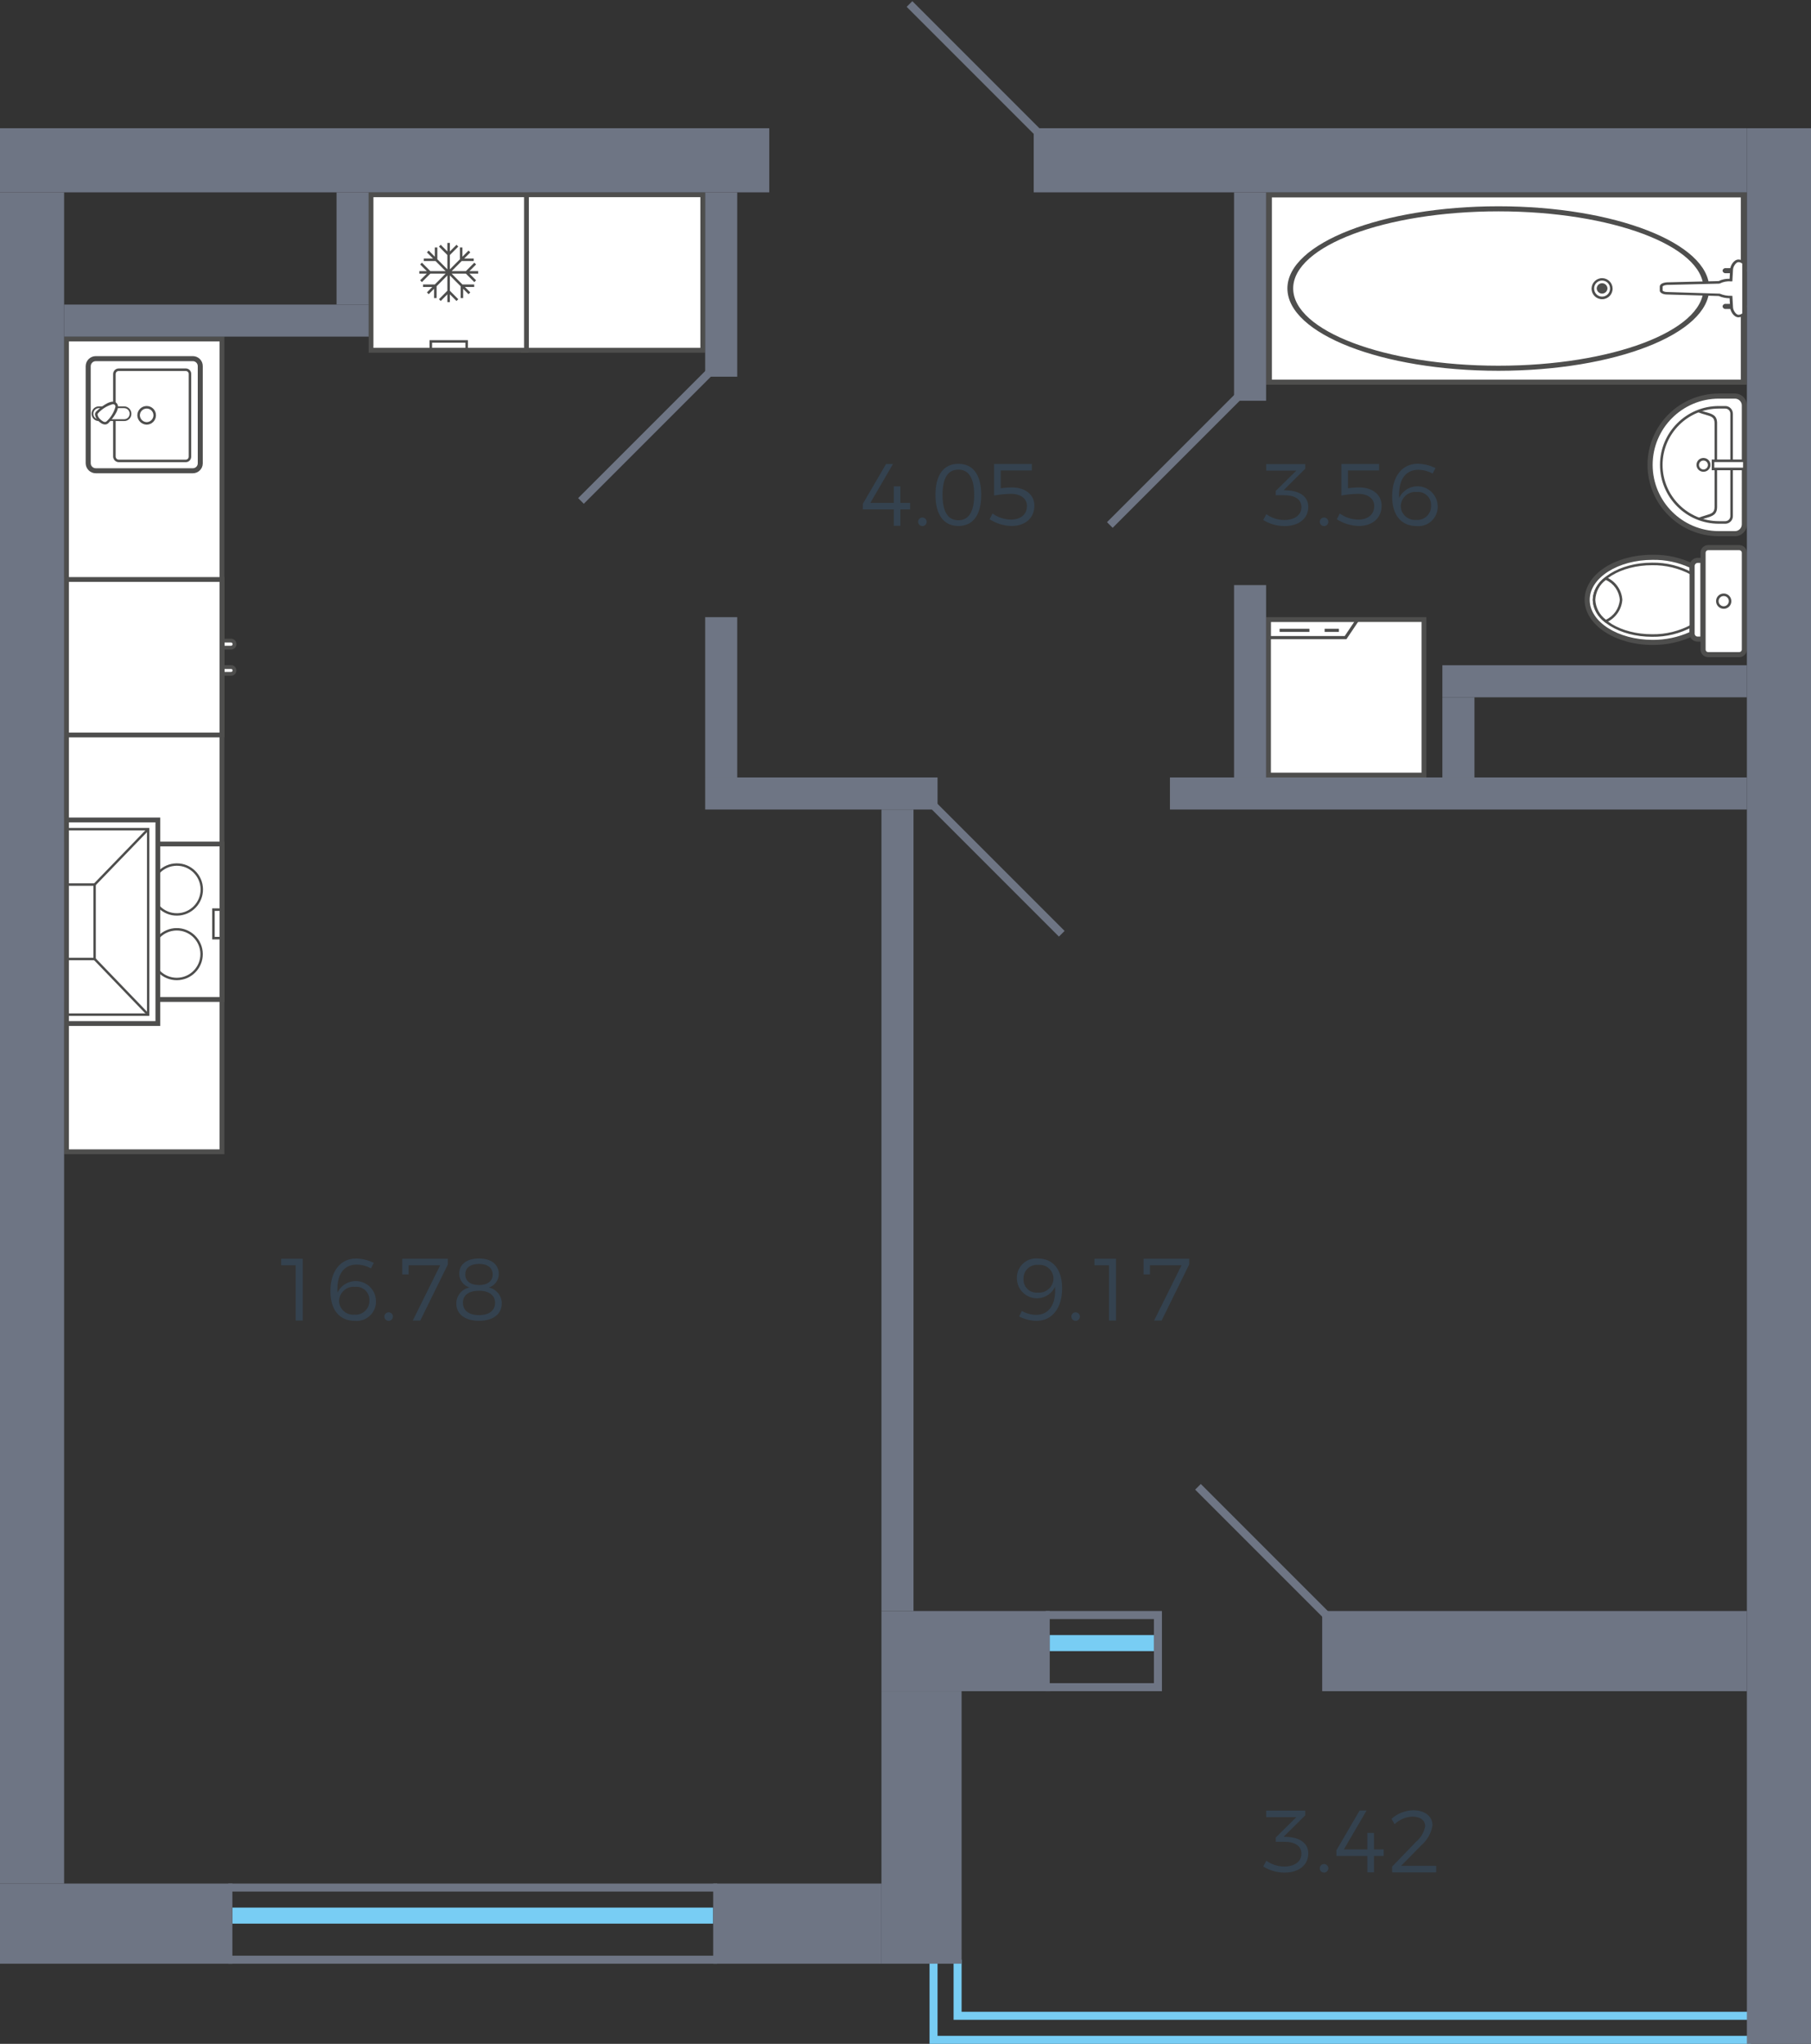 <?xml version="1.0" encoding="utf-8"?>
<!-- Generator: Adobe Illustrator 23.1.0, SVG Export Plug-In . SVG Version: 6.00 Build 0)  -->
<svg version="1.1" id="_1-1-1-3_1s_1fl_3_1_" xmlns="http://www.w3.org/2000/svg" xmlns:xlink="http://www.w3.org/1999/xlink"
	 x="0px" y="0px" width="226px" height="255px" viewBox="0 0 226 255" enable-background="new 0 0 226 255" xml:space="preserve">
<rect x="0" y="0" width="226" height="255" fill="#333333" stroke="none"/>
<g id="m">
	<g>
		<rect x="65.3" y="24.3" fill="#FFFFFF" width="22.4" height="19.4"/>
		<path fill="#4E4E4D" d="M87.4,24.6v18.8H65.6V24.6H87.4 M88,24H65v20h23V24z"/>
	</g>
	<g>
		<path fill-rule="evenodd" clip-rule="evenodd" fill="#FFFFFF" d="M214.5,66.583h2c0.639,0.005,1.163-0.505,1.176-1.144V50.561
			c-0.013-0.639-0.537-1.149-1.176-1.144h-2c-4.741,0.051-8.542,3.936-8.491,8.676C206.06,62.761,209.832,66.534,214.5,66.583
			L214.5,66.583z"/>
		<path fill-rule="evenodd" clip-rule="evenodd" fill="#4E4E4D" d="M218,50.561v14.878c-0.01,0.818-0.682,1.472-1.5,1.462
			c0,0,0,0,0,0h-2c-4.915,0-8.9-3.985-8.9-8.9s3.985-8.9,8.9-8.9h2c0.818-0.011,1.489,0.644,1.5,1.462c0,0,0,0,0,0 M206.238,58
			c0.006,4.562,3.704,8.259,8.266,8.264h2c0.465,0.008,0.849-0.361,0.859-0.826V50.561c-0.015-0.463-0.396-0.829-0.859-0.826h-2
			C209.941,49.741,206.244,53.437,206.238,58z"/>
		<path fill-rule="evenodd" clip-rule="evenodd" fill="#4E4E4D" d="M216.252,51.609v12.78c0.006,0.521-0.413,0.948-0.934,0.954
			c-0.007,0-0.013,0-0.02,0H214.5c-4.055,0-7.343-3.288-7.343-7.343s3.288-7.343,7.343-7.343h0.794
			c0.521-0.006,0.948,0.413,0.954,0.934c0,0.006,0,0.012,0,0.018 M207.478,58c0.005,3.878,3.148,7.021,7.026,7.025h0.794
			c0.348,0.003,0.633-0.276,0.636-0.624c0-0.004,0-0.009,0-0.013V51.609c0.003-0.347-0.277-0.631-0.624-0.634
			c-0.004,0-0.008,0-0.012,0H214.5C210.623,50.982,207.483,54.123,207.478,58z"/>
		<path fill-rule="evenodd" clip-rule="evenodd" fill="#4E4E4D" d="M214.28,52.819v10.427c0,0.978-0.584,1.149-1.392,1.387
			c-0.258,0.075-0.552,0.162-0.869,0.285l-0.117-0.3c0.331-0.13,0.633-0.218,0.9-0.3c0.8-0.234,1.163-0.341,1.163-1.081V52.819
			c0-0.757-0.356-0.858-1.139-1.081c-0.272-0.078-0.58-0.164-0.921-0.3l0.117-0.295c0.325,0.127,0.625,0.211,0.89,0.287
			c0.8,0.226,1.371,0.39,1.371,1.387"/>
		<path fill-rule="evenodd" clip-rule="evenodd" fill="#4E4E4D" d="M213.455,58c-0.002,0.474-0.385,0.857-0.859,0.858
			c-0.474,0.016-0.872-0.355-0.888-0.829s0.355-0.872,0.829-0.888c0.02-0.001,0.039-0.001,0.059,0
			C213.07,57.142,213.454,57.526,213.455,58 M212.024,58c-0.008,0.308,0.234,0.563,0.542,0.572c0.308,0.008,0.563-0.234,0.572-0.542
			c0.008-0.307-0.234-0.563-0.542-0.572c-0.304-0.012-0.559,0.224-0.572,0.528C212.024,57.99,212.024,57.995,212.024,58z"/>
		<rect x="213.772" y="57.491" fill="#FFFFFF" width="3.911" height="1.017"/>
		<path fill-rule="evenodd" clip-rule="evenodd" fill="#4E4E4D" d="M217.841,57.333v1.335h-4.227v-1.335H217.841z M217.523,58.349
			v-0.7h-3.592v0.7H217.523z"/>
	</g>
	<g>
		<path fill-rule="evenodd" clip-rule="evenodd" fill="#FFFFFF" d="M206.238,69.533c1.704-0.029,3.391,0.341,4.926,1.081v8.455
			c-1.54,0.725-3.224,1.095-4.926,1.081c-4.514,0-8.17-2.384-8.17-5.309C198.068,71.885,201.724,69.533,206.238,69.533z"/>
		<path fill-rule="evenodd" clip-rule="evenodd" fill="#4E4E4D" d="M206.238,80.468c-4.681,0-8.488-2.523-8.488-5.626
			c0-3.155,3.727-5.627,8.488-5.627c1.754-0.031,3.492,0.351,5.071,1.116l0.172,0.087v8.85l-0.176,0.087
			C209.72,80.099,207.989,80.479,206.238,80.468 M206.238,69.85c-4.33,0-7.853,2.239-7.853,4.992s3.523,4.99,7.853,4.99
			c1.587,0.009,3.158-0.319,4.609-0.963v-8.06C209.401,70.152,207.826,69.824,206.238,69.85z"/>
		<path fill-rule="evenodd" clip-rule="evenodd" fill="#FFFFFF" d="M206.174,70.359c1.743-0.029,3.463,0.398,4.99,1.24v6.453
			c-1.526,0.842-3.247,1.27-4.99,1.24c-4.006,0-7.247-2-7.247-4.451C198.927,72.362,202.168,70.359,206.174,70.359z"/>
		<path fill-rule="evenodd" clip-rule="evenodd" fill="#4E4E4D" d="M206.174,79.45c-4.084,0-7.407-2.068-7.407-4.608
			c0-2.56,3.323-4.642,7.407-4.642c1.771-0.028,3.519,0.407,5.07,1.262l0.08,0.046v6.634l-0.08,0.047
			C209.693,79.044,207.945,79.478,206.174,79.45 M206.174,70.517c-3.908,0-7.09,1.94-7.09,4.325c0,2.365,3.182,4.29,7.09,4.29
			c1.685,0.026,3.348-0.378,4.833-1.173v-6.268C209.522,70.895,207.859,70.491,206.174,70.517z"/>
		<path fill-rule="evenodd" clip-rule="evenodd" fill="#FFFFFF" d="M200.388,77.511c-0.865-0.624-1.402-1.605-1.461-2.67
			c0.045-1.069,0.585-2.056,1.461-2.67c1.086,0.462,1.823,1.493,1.908,2.67C202.202,76.015,201.468,77.042,200.388,77.511z"/>
		<path fill-rule="evenodd" clip-rule="evenodd" fill="#4E4E4D" d="M200.369,77.7l-0.082-0.067c-0.904-0.653-1.463-1.68-1.52-2.793
			c0.04-1.12,0.604-2.157,1.522-2.8l0.081-0.066l0.093,0.05c1.142,0.486,1.912,1.574,1.992,2.812
			c-0.09,1.234-0.858,2.316-1.992,2.81L200.369,77.7z M200.406,72.358c-0.796,0.583-1.283,1.496-1.322,2.482
			c0.052,0.981,0.537,1.889,1.324,2.477c0.983-0.451,1.645-1.399,1.729-2.477c-0.076-1.082-0.741-2.035-1.731-2.48V72.358z"/>
		<path fill-rule="evenodd" clip-rule="evenodd" fill="#FFFFFF" d="M211.833,69.914h0.7v9.823h-0.7
			c-0.368-0.002-0.667-0.3-0.669-0.668v-8.455C211.164,70.239,211.459,69.931,211.833,69.914z"/>
		<path fill-rule="evenodd" clip-rule="evenodd" fill="#4E4E4D" d="M212.85,80.055h-1.017c-0.544-0.001-0.985-0.442-0.986-0.986
			v-8.456c-0.001-0.55,0.436-1,0.986-1.016h1.017V80.055z M211.833,70.231c-0.199,0.016-0.353,0.182-0.352,0.382v8.456
			c0.004,0.192,0.16,0.347,0.352,0.351h0.381v-9.189H211.833z"/>
		<path fill="#FFFFFF" d="M213.167,68.324h3.879c0.352,0,0.637,0.285,0.637,0.637V81.04c0,0.351-0.284,0.635-0.635,0.635h-3.88
			c-0.351,0-0.635-0.284-0.635-0.635V68.96C212.533,68.609,212.817,68.325,213.167,68.324L213.167,68.324z"/>
		<path fill-rule="evenodd" clip-rule="evenodd" fill="#4E4E4D" d="M217.045,81.993h-3.876c-0.527,0.001-0.954-0.426-0.955-0.953v0
			V68.96c0.001-0.526,0.428-0.952,0.954-0.953h3.877c0.526,0,0.953,0.427,0.954,0.953v12.08c-0.001,0.527-0.428,0.953-0.955,0.953
			 M213.168,68.641c-0.176,0-0.319,0.143-0.319,0.319l0,0v12.08c-0.001,0.176,0.141,0.318,0.317,0.319c0,0,0.001,0,0.001,0h3.877
			c0.176,0,0.319-0.143,0.32-0.319V68.96c-0.001-0.176-0.144-0.318-0.32-0.319L213.168,68.641z"/>
		<path fill-rule="evenodd" clip-rule="evenodd" fill="#4E4E4D" d="M215.107,75.954c-0.527,0.001-0.954-0.426-0.955-0.953
			s0.426-0.954,0.953-0.955c0.527-0.001,0.954,0.426,0.955,0.953c0,0,0,0.001,0,0.001c0.007,0.52-0.41,0.947-0.93,0.954
			C215.122,75.954,215.115,75.954,215.107,75.954 M215.107,74.364c-0.352-0.001-0.637,0.284-0.638,0.636s0.284,0.637,0.636,0.638
			c0.352,0.001,0.637-0.284,0.638-0.636c0-0.001,0-0.001,0-0.002c0.004-0.347-0.275-0.632-0.622-0.636
			C215.116,74.364,215.112,74.364,215.107,74.364z"/>
	</g>
	<g>
		<g>
			<rect x="158.3" y="77.3" fill="#FFFFFF" width="19.4" height="19.4"/>
			<path fill="#4E4E4D" d="M177.4,77.6v18.8h-18.8V77.6H177.4 M178,77h-20v20h20L178,77L178,77z"/>
		</g>
		<path fill-rule="evenodd" clip-rule="evenodd" fill="#4E4E4D" d="M169.755,77.18H158.18v2.571h9.842L169.755,77.18z
			 M158.575,77.575h10.434l-1.2,1.781h-9.238L158.575,77.575z"/>
		<rect x="159.685" y="78.446" fill="#4E4E4D" width="3.72" height="0.395"/>
		<rect x="165.305" y="78.446" fill="#4E4E4D" width="1.781" height="0.395"/>
	</g>
	<g>
		<g>
			<rect x="8.3" y="42.3" fill="#FFFFFF" width="19.4" height="101.4"/>
			<path fill="#4E4E4D" d="M27.4,42.6v100.8H8.6V42.6H27.4 M28,42H8v102h20V42z"/>
		</g>
		<g>
			<g>
				<g>
					<rect x="8.3" y="105.3" fill="#FFFFFF" width="19.4" height="19.4"/>
					<path fill="#4E4E4D" d="M27.4,105.6v18.8H8.6v-18.8H27.4 M28,105H8v20h20V105z"/>
				</g>
				<path fill-rule="evenodd" clip-rule="evenodd" fill="#FFFFFF" stroke="#4E4E4D" stroke-width="0.3" stroke-miterlimit="10" d="
					M13.961,107.865c1.719,0,3.112,1.393,3.112,3.112s-1.393,3.112-3.112,3.112s-3.112-1.393-3.112-3.112c0,0,0-0.001,0-0.001
					C10.85,109.258,12.243,107.865,13.961,107.865z"/>
				<path fill-rule="evenodd" clip-rule="evenodd" fill="#FFFFFF" stroke="#4E4E4D" stroke-width="0.3" stroke-miterlimit="10" d="
					M22.039,107.865c1.719-0.017,3.126,1.362,3.143,3.081c0.017,1.719-1.362,3.126-3.081,3.143
					c-1.719,0.017-3.126-1.362-3.143-3.081c0-0.011,0-0.021,0-0.032C18.962,109.271,20.334,107.885,22.039,107.865z"/>
				<path fill-rule="evenodd" clip-rule="evenodd" fill="#FFFFFF" stroke="#4E4E4D" stroke-width="0.3" stroke-miterlimit="10" d="
					M13.961,115.943c1.712,0.007,3.095,1.4,3.088,3.112s-1.4,3.095-3.112,3.088c-1.703-0.007-3.081-1.385-3.088-3.088
					c-0.011-1.708,1.364-3.101,3.072-3.112C13.934,115.943,13.948,115.943,13.961,115.943z"/>
				<path fill-rule="evenodd" clip-rule="evenodd" fill="#FFFFFF" stroke="#4E4E4D" stroke-width="0.3" stroke-miterlimit="10" d="
					M22.039,115.943c1.712-0.01,3.108,1.369,3.119,3.081s-1.369,3.108-3.081,3.119s-3.108-1.369-3.119-3.081
					c0-0.002,0-0.005,0-0.007C18.951,117.346,20.33,115.953,22.039,115.943z"/>
				<path fill-rule="evenodd" clip-rule="evenodd" fill="#4E4E4D" d="M27.525,116.889h-0.732v-3.242h0.732v-0.317h-1.05v3.878h1.05
					V116.889z"/>
				<path fill-rule="evenodd" clip-rule="evenodd" fill="#4E4E4D" d="M8.475,116.889h0.732v-3.242H8.475v-0.317h1.05v3.878h-1.05
					V116.889z"/>
			</g>
			<g>
				<g>
					<rect x="8.3" y="102.3" fill="#FFFFFF" width="11.4" height="25.4"/>
					<path fill="#4E4E4D" d="M19.4,102.6v24.8H8.6v-24.8H19.4 M20,102H8v26h12V102z"/>
				</g>
				<polygon fill-rule="evenodd" clip-rule="evenodd" fill="#4E4E4D" points="8.5,103.606 18.342,103.606 18.342,126.437 
					8.5,126.437 8.5,126.745 18.638,126.745 18.638,103.298 8.5,103.298 				"/>
				<polygon fill-rule="evenodd" clip-rule="evenodd" fill="#4E4E4D" points="8.5,110.517 11.662,110.517 11.662,119.495 
					8.5,119.495 8.5,119.803 11.956,119.803 11.956,110.209 8.5,110.209 				"/>
				<polygon fill-rule="evenodd" clip-rule="evenodd" fill="#4E4E4D" points="11.913,119.54 11.705,119.758 18.387,126.7 
					18.594,126.482 				"/>
				<polygon fill-rule="evenodd" clip-rule="evenodd" fill="#4E4E4D" points="18.387,103.343 11.705,110.253 11.913,110.473 
					18.594,103.562 				"/>
			</g>
		</g>
	</g>
	<g>
		<path fill-rule="evenodd" clip-rule="evenodd" fill="#FFFFFF" d="M28.856,84.074c0.234-0.008,0.417-0.204,0.409-0.438
			c0-0.001,0-0.001,0-0.002c-0.004-0.224-0.186-0.405-0.41-0.409h-1.067v0.849H28.856z"/>
		<path fill-rule="evenodd" clip-rule="evenodd" fill="#4E4E4D" d="M27.551,82.989v1.321h1.306c0.364-0.009,0.652-0.312,0.643-0.676
			c-0.004-0.354-0.289-0.64-0.643-0.645H27.551z M28.023,83.838v-0.377h0.834c0.093,0.005,0.167,0.08,0.172,0.173
			c0.006,0.102-0.07,0.191-0.172,0.2L28.023,83.838z"/>
		<path fill-rule="evenodd" clip-rule="evenodd" fill="#FFFFFF" d="M28.856,80.805c0.243-0.016,0.427-0.227,0.41-0.47
			c-0.015-0.22-0.19-0.395-0.41-0.41h-1.068v0.88H28.856z"/>
		<path fill-rule="evenodd" clip-rule="evenodd" fill="#4E4E4D" d="M27.551,79.69v1.351h1.306c0.373-0.014,0.664-0.328,0.649-0.702
			c-0.014-0.353-0.297-0.636-0.649-0.649H27.551z M28.023,80.569v-0.407h0.834c0.112,0.018,0.189,0.123,0.171,0.236
			c-0.014,0.088-0.083,0.158-0.171,0.171H28.023z"/>
		<g>
			<rect x="8.3" y="72.3" fill="#FFFFFF" width="19.4" height="19.4"/>
			<path fill="#4E4E4D" d="M27.4,72.6v18.8H8.6V72.6H27.4 M28,72H8v20h20V72z"/>
		</g>
	</g>
	<g>
		<g>
			<rect x="46.3" y="24.3" fill="#FFFFFF" width="19.4" height="19.4"/>
			<path fill="#4E4E4D" d="M65.4,24.6v18.8H46.6V24.6H65.4 M66,24H46v20h20V24z"/>
		</g>
		<polygon fill-rule="evenodd" clip-rule="evenodd" fill="#4E4E4D" points="59.675,33.828 58.583,33.828 59.411,32.995 
			59.189,32.772 58.139,33.828 56.363,33.828 57.614,32.57 59.113,32.57 59.113,32.256 57.927,32.256 58.692,31.488 58.471,31.264 
			57.705,32.033 57.705,30.872 57.393,30.872 57.393,32.347 56.14,33.605 56.14,31.819 57.19,30.764 56.969,30.541 56.14,31.373 
			56.14,30.307 55.828,30.307 55.828,31.372 55,30.541 54.779,30.764 55.828,31.818 55.828,33.604 54.577,32.346 54.577,30.872 
			54.264,30.872 54.264,32.032 53.5,31.264 53.277,31.488 54.042,32.256 52.889,32.256 52.889,32.57 54.355,32.57 55.607,33.828 
			53.704,33.828 52.654,32.772 52.432,32.995 53.261,33.828 52.325,33.828 52.325,34.141 53.26,34.141 52.432,34.973 52.654,35.196 
			53.704,34.141 55.607,34.141 54.261,35.493 52.795,35.493 52.795,35.807 53.949,35.807 53.277,36.481 53.5,36.705 54.171,36.03 
			54.171,37.19 54.484,37.19 54.484,35.716 55.828,34.365 55.828,36.276 54.779,37.33 55,37.553 55.828,36.722 55.828,37.693 
			56.14,37.693 56.14,36.721 56.969,37.553 57.19,37.33 56.14,36.275 56.14,34.364 57.487,35.716 57.487,37.19 57.799,37.19 
			57.799,36.03 58.471,36.705 58.692,36.481 58.021,35.807 59.175,35.807 59.175,35.493 57.709,35.493 56.363,34.141 58.14,34.141 
			59.189,35.196 59.411,34.973 58.584,34.141 59.675,34.141 		"/>
		<path fill-rule="evenodd" clip-rule="evenodd" fill="#4E4E4D" d="M53.607,43.76v-1.32h4.786v1.32H53.607z M53.92,42.754v0.692
			h4.16v-0.692H53.92z"/>
	</g>
	<g>
		<path fill-rule="evenodd" clip-rule="evenodd" fill="#FFFFFF" d="M25,45.691v12.1c0.008,0.512-0.4,0.934-0.912,0.942
			c-0.011,0-0.022,0-0.032,0H11.95c-0.52-0.001-0.941-0.422-0.943-0.942v-12.1c0.001-0.521,0.422-0.942,0.943-0.944h12.1
			c0.512-0.012,0.938,0.393,0.95,0.906C25,45.665,25,45.678,25,45.691z"/>
		<path fill-rule="evenodd" clip-rule="evenodd" fill="#4E4E4D" d="M10.693,45.691v12.1c0.001,0.694,0.563,1.256,1.257,1.257h12.1
			c0.686,0.008,1.248-0.542,1.256-1.228c0-0.01,0-0.019,0-0.029v-12.1c0.008-0.686-0.541-1.25-1.228-1.258c-0.009,0-0.019,0-0.028,0
			h-12.1C11.256,44.434,10.694,44.997,10.693,45.691 M24.68,57.791c0.008,0.34-0.261,0.621-0.601,0.629c-0.009,0-0.019,0-0.028,0
			H11.95c-0.347,0-0.629-0.282-0.629-0.629l0,0v-12.1c0-0.348,0.281-0.629,0.629-0.63h12.1c0.34-0.007,0.622,0.263,0.629,0.603
			c0,0.009,0,0.018,0,0.027L24.68,57.791z"/>
		<path fill-rule="evenodd" clip-rule="evenodd" fill="#4E4E4D" d="M14.117,46.665v10.31c0.015,0.388,0.336,0.694,0.725,0.69h8.329
			c0.377,0.004,0.687-0.298,0.691-0.675c0-0.005,0-0.01,0-0.015v-10.31c0.013-0.369-0.276-0.679-0.645-0.692
			c-0.015-0.001-0.031-0.001-0.046,0h-8.329c-0.383-0.017-0.707,0.279-0.724,0.662C14.117,46.645,14.117,46.655,14.117,46.665
			 M23.548,56.975c0.002,0.207-0.164,0.375-0.371,0.377c-0.002,0-0.004,0-0.006,0h-8.329c-0.216,0.006-0.398-0.161-0.41-0.377
			v-10.31c0.002-0.211,0.174-0.381,0.385-0.379c0.008,0,0.017,0,0.025,0.001h8.329c0.197-0.011,0.366,0.14,0.377,0.338
			c0.001,0.013,0.001,0.027,0,0.04L23.548,56.975z"/>
		<path fill-rule="evenodd" clip-rule="evenodd" fill="#FFFFFF" d="M16.287,51.631L16.287,51.631
			c0.004,0.429-0.34,0.781-0.769,0.785c-0.005,0-0.011,0-0.016,0h-3.175c-0.429,0.004-0.781-0.34-0.785-0.769
			c0-0.005,0-0.011,0-0.016c-0.009-0.442,0.341-0.807,0.783-0.817c0.001,0,0.002,0,0.002,0H15.5
			C15.942,50.824,16.294,51.189,16.287,51.631z"/>
		<path fill-rule="evenodd" clip-rule="evenodd" fill="#4E4E4D" d="M11.431,51.631c-0.007,0.49,0.384,0.893,0.874,0.9
			c0.009,0,0.017,0,0.026,0H15.5c0.49,0.004,0.891-0.389,0.895-0.879c0-0.007,0-0.014,0-0.021c0.009-0.504-0.391-0.921-0.895-0.931
			h-3.173c-0.505,0.008-0.908,0.423-0.9,0.928c0,0,0,0,0,0 M16.173,51.628c0.004,0.369-0.292,0.672-0.662,0.676
			c-0.004,0-0.009,0-0.013,0h-3.171c-0.369,0.004-0.671-0.292-0.675-0.661c0-0.005,0-0.01,0-0.015
			c-0.008-0.381,0.294-0.698,0.675-0.707H15.5c0.382,0.008,0.685,0.325,0.677,0.707c0,0.001,0,0.002,0,0.003L16.173,51.628z"/>
		<path fill-rule="evenodd" clip-rule="evenodd" fill="#FFFFFF" d="M14.432,50.405c0.5,0.5-0.565,1.823-1.036,2.3
			c-0.315,0.282-0.755-0.032-1.006-0.284c-0.22-0.219-0.566-0.691-0.252-0.973C12.61,50.971,13.93,49.9,14.432,50.405z"/>
		<path fill-rule="evenodd" clip-rule="evenodd" fill="#4E4E4D" d="M11.855,51.723L11.855,51.723c0.045,0.307,0.194,0.59,0.423,0.8
			c0.457,0.458,0.915,0.565,1.223,0.288c0.019-0.018,1.221-1.23,1.221-2.062c0.016-0.336-0.244-0.621-0.58-0.637
			c-0.019-0.001-0.039-0.001-0.058,0c-0.835,0-2.045,1.2-2.057,1.214c-0.111,0.1-0.174,0.243-0.172,0.392 M14.407,50.749
			c-0.189,0.707-0.579,1.344-1.123,1.834c-0.245,0.22-0.661-0.16-0.783-0.283c-0.173-0.151-0.289-0.356-0.332-0.582
			c-0.001-0.063,0.026-0.123,0.074-0.164c0.492-0.546,1.131-0.938,1.841-1.128c0.165-0.013,0.31,0.11,0.323,0.275
			C14.408,50.717,14.408,50.733,14.407,50.749z"/>
		<path fill-rule="evenodd" clip-rule="evenodd" fill="#4E4E4D" d="M17.137,51.819c0.016,0.636,0.527,1.147,1.163,1.163
			c0.642-0.001,1.162-0.521,1.163-1.163c0.007-0.636-0.503-1.156-1.139-1.163c-0.008,0-0.016,0-0.024,0
			C17.658,50.657,17.139,51.177,17.137,51.819 M19.149,51.819c-0.006,0.466-0.383,0.843-0.849,0.849
			c-0.461-0.017-0.831-0.388-0.848-0.849c0.006-0.466,0.382-0.842,0.848-0.848c0.463-0.005,0.843,0.367,0.848,0.83
			C19.148,51.807,19.148,51.813,19.149,51.819L19.149,51.819z"/>
	</g>
	<g>
		<rect x="158.361" y="24.316" fill="#FFFFFF" width="59.241" height="23.367"/>
		<path fill-rule="evenodd" clip-rule="evenodd" fill="#4E4E4D" d="M158,48V24h59.965v24H158z M158.721,24.631v22.738h58.521V24.631
			H158.721z"/>
		<path fill-rule="evenodd" clip-rule="evenodd" fill="#4E4E4D" d="M160.66,35.983c0-5.649,11.814-10.245,26.338-10.245
			c14.5,0,26.305,4.6,26.305,10.245c0,5.669-11.8,10.277-26.305,10.277C172.474,46.26,160.66,41.652,160.66,35.983 M212.58,35.983
			c0-5.3-11.475-9.614-25.582-9.614c-14.125,0-25.617,4.314-25.617,9.614c0,5.318,11.492,9.645,25.617,9.645
			C201.105,45.628,212.58,41.3,212.58,35.983L212.58,35.983z"/>
		<path fill-rule="evenodd" clip-rule="evenodd" fill="#4E4E4D" d="M198.617,35.983c0.02-0.725,0.624-1.296,1.349-1.276
			c0.697,0.019,1.257,0.58,1.276,1.276c0.02,0.725-0.551,1.329-1.276,1.349c-0.725,0.02-1.329-0.551-1.349-1.276
			C198.616,36.031,198.616,36.007,198.617,35.983 M200.922,35.983c-0.004-0.544-0.449-0.983-0.993-0.98
			c-0.539-0.009-0.983,0.421-0.992,0.96c0,0.007,0,0.013,0,0.02c-0.017,0.548,0.413,1.007,0.961,1.024s1.007-0.413,1.024-0.961
			C200.923,36.025,200.923,36.004,200.922,35.983z"/>
		<path fill-rule="evenodd" clip-rule="evenodd" fill="#4E4E4D" d="M199.258,35.983c0.014,0.371,0.327,0.66,0.697,0.646
			c0.351-0.014,0.632-0.295,0.646-0.646c-0.014-0.371-0.327-0.66-0.697-0.646C199.553,35.351,199.272,35.632,199.258,35.983z"/>
		<path fill-rule="evenodd" clip-rule="evenodd" fill="#4E4E4D" d="M214.966,33.769c0.014-0.186,0.175-0.326,0.361-0.315h2.312
			c0.175-0.024,0.336,0.098,0.36,0.272s-0.098,0.336-0.272,0.36c-0.029,0.004-0.058,0.004-0.087,0h-2.312
			C215.14,34.097,214.979,33.956,214.966,33.769"/>
		<path fill-rule="evenodd" clip-rule="evenodd" fill="#4E4E4D" d="M214.966,38.229c0.013-0.186,0.174-0.327,0.361-0.316h2.312
			c0.175-0.022,0.334,0.102,0.356,0.277c0.022,0.175-0.102,0.334-0.277,0.356c-0.026,0.003-0.053,0.003-0.08,0h-2.312
			C215.14,38.557,214.979,38.416,214.966,38.229"/>
		<path fill-rule="evenodd" clip-rule="evenodd" fill="#FFFFFF" d="M207.305,35.763v0.474c0,0.189,0.326,0.348,0.723,0.348l6.5,0.19
			c0.468,0.198,0.973,0.295,1.482,0.284l0.072,1.264c0,0.412,0.4,1.107,0.868,1.107c0.216,0,0.649-0.157,0.649-0.316v-6.23
			c0-0.19-0.433-0.347-0.649-0.347c-0.47,0-0.868,0.7-0.868,1.138l-0.072,1.265c-0.511-0.042-1.023,0.056-1.482,0.285l-6.5,0.157
			C207.631,35.415,207.305,35.541,207.305,35.763z"/>
		<path fill-rule="evenodd" clip-rule="evenodd" fill="#4E4E4D" d="M207.125,36.237v-0.474c0-0.293,0.33-0.494,0.887-0.539
			l6.469-0.156c0.423-0.208,0.891-0.305,1.361-0.284l0.063-1.115l0,0c0-0.5,0.45-1.288,1.048-1.288c0.285,0,0.831,0.2,0.831,0.505
			v6.23c0,0.3-0.578,0.474-0.831,0.474c-0.616,0-1.048-0.819-1.048-1.265l-0.063-1.115c-0.466,0-0.927-0.094-1.355-0.278
			l-6.465-0.188c-0.5,0-0.9-0.222-0.9-0.5 M217.422,39.103v-6.212c-0.13-0.115-0.296-0.182-0.47-0.19
			c-0.325,0-0.687,0.586-0.687,0.981l-0.08,1.423h-0.173c-0.48-0.041-0.961,0.05-1.393,0.263l-0.084,0.021l-6.5,0.159
			c-0.312,0.025-0.548,0.118-0.548,0.222v0.474c0,0.065,0.212,0.189,0.543,0.189l6.583,0.206c0.446,0.19,0.928,0.282,1.413,0.269
			l0.162,0.008l0.08,1.406c0,0.383,0.369,0.958,0.687,0.958c0.172-0.01,0.336-0.073,0.471-0.18L217.422,39.103z"/>
	</g>
</g>
<g id="o">
	<line fill="none" stroke="#78CDF4" stroke-width="2" stroke-miterlimit="10" x1="144" y1="205" x2="131" y2="205"/>
	<line fill="none" stroke="#78CDF4" stroke-width="2" stroke-miterlimit="10" x1="89" y1="239" x2="29" y2="239"/>
	<polyline fill="none" stroke="#78CDF4" stroke-miterlimit="10" points="119.5,244.5 119.5,251.5 218.5,251.5 	"/>
	<polyline fill="none" stroke="#78CDF4" stroke-miterlimit="10" points="116.5,244.5 116.5,254.5 218.5,254.5 	"/>
</g>
<g id="d">
	<line fill="none" stroke="#6E7584" stroke-miterlimit="10" x1="165.5" y1="201.5" x2="149.5" y2="185.5"/>
	<line fill="none" stroke="#6E7584" stroke-miterlimit="10" x1="129.5" y1="16.5" x2="113.5" y2="0.5"/>
	<line fill="none" stroke="#6E7584" stroke-miterlimit="10" x1="116.5" y1="100.5" x2="132.5" y2="116.5"/>
	<line fill="none" stroke="#6E7584" stroke-miterlimit="10" x1="154.5" y1="49.5" x2="138.5" y2="65.5"/>
	<line fill="none" stroke="#6E7584" stroke-miterlimit="10" x1="88.5" y1="46.5" x2="72.5" y2="62.5"/>
	<polyline fill="none" stroke="#6E7584" stroke-miterlimit="10" points="130.5,201.5 144.5,201.5 144.5,210.5 130.5,210.5 	"/>
	<line fill="none" stroke="#6E7584" stroke-miterlimit="10" x1="89.5" y1="235.5" x2="28.5" y2="235.5"/>
	<line fill="none" stroke="#6E7584" stroke-miterlimit="10" x1="89.5" y1="244.5" x2="28.5" y2="244.5"/>
	<rect x="95" fill="none" width="35" height="17"/>
</g>
<g id="s">
	<rect y="235" fill="#6E7584" width="29" height="10"/>
	<rect x="89" y="235" fill="#6E7584" width="21" height="10"/>
	<rect x="110" y="101" fill="#6E7584" width="4" height="100"/>
	<rect x="165" y="201" fill="#6E7584" width="53" height="10"/>
	<rect x="218" y="16" fill="#6E7584" width="8" height="239"/>
	<rect x="110" y="201" fill="#6E7584" width="21" height="10"/>
	<rect x="129" y="16" fill="#6E7584" width="89" height="8"/>
	<rect y="16" fill="#6E7584" width="96" height="8"/>
	<rect x="110" y="211" fill="#6E7584" width="10" height="34"/>
	<rect x="154" y="24" fill="#6E7584" width="4" height="26"/>
	<rect x="154" y="73" fill="#6E7584" width="4" height="24"/>
	<rect x="88" y="24" fill="#6E7584" width="4" height="23"/>
	<rect x="88" y="77" fill="#6E7584" width="4" height="20"/>
	<rect x="8" y="38" fill="#6E7584" width="38" height="4"/>
	<rect x="146" y="97" fill="#6E7584" width="72" height="4"/>
	<rect y="24" fill="#6E7584" width="8" height="211"/>
	<rect x="88" y="97" fill="#6E7584" width="29" height="4"/>
	<rect x="42" y="24" fill="#6E7584" width="4" height="14"/>
	<rect x="180" y="83" fill="#6E7584" width="38" height="4"/>
	<rect x="180" y="87" fill="#6E7584" width="4" height="10"/>
</g>
<g id="t">
	<g>
		<path fill="#34424F" d="M129.3,164.047c1.661,0,2.5-1.375,2.365-3.51c-0.584,1.251-2.072,1.792-3.323,1.208
			c-0.854-0.399-1.411-1.244-1.441-2.187c-0.079-1.327,0.932-2.467,2.259-2.547c0.12-0.007,0.241-0.005,0.361,0.006
			c1.88,0,3.025,1.341,3.025,3.718c0,2.453-1.232,4.06-3.19,4.06c-0.759-0.011-1.505-0.2-2.179-0.55l0.351-0.682
			C128.066,163.877,128.677,164.044,129.3,164.047z M127.727,159.569c-0.049,0.893,0.636,1.657,1.529,1.706
			c0.084,0.005,0.169,0.003,0.253-0.006c0.987,0.091,1.86-0.635,1.952-1.621c0.004-0.046,0.007-0.093,0.007-0.14
			c-0.016-0.958-0.805-1.722-1.764-1.706c-0.04,0.001-0.079,0.003-0.118,0.006c-0.934-0.091-1.766,0.593-1.856,1.528
			c-0.008,0.078-0.01,0.156-0.007,0.233H127.727z"/>
		<path fill="#34424F" d="M134.763,164.289c-0.015,0.295-0.266,0.521-0.56,0.506c-0.295-0.015-0.521-0.266-0.506-0.56
			c0.015-0.286,0.252-0.51,0.539-0.507c0.297,0.005,0.533,0.249,0.528,0.545C134.763,164.279,134.763,164.284,134.763,164.289z"/>
		<path fill="#34424F" d="M139.272,157.05v7.712h-0.879v-6.9h-1.816v-0.813L139.272,157.05z"/>
		<path fill="#34424F" d="M148.4,157.05v0.715l-3.443,7h-0.936l3.422-6.9h-3.938V159h-0.792v-1.95H148.4z"/>
	</g>
	<g>
		<path fill="#34424F" d="M111.44,57.889l-2.828,4.852h2.927v-2.058h0.825v2.058h1.21v0.814h-1.21V65.6h-0.825v-2.045h-3.861v-0.7
			l2.893-4.962L111.44,57.889z"/>
		<path fill="#34424F" d="M115.642,65.128c-0.015,0.295-0.266,0.521-0.56,0.506s-0.521-0.266-0.506-0.56
			c0.015-0.286,0.252-0.51,0.539-0.507c0.296,0.004,0.533,0.247,0.529,0.543C115.642,65.116,115.642,65.122,115.642,65.128z"/>
		<path fill="#34424F" d="M122.451,61.74c0,2.5-1.023,3.884-2.849,3.884s-2.861-1.387-2.861-3.884s1.024-3.873,2.861-3.873
			S122.451,59.253,122.451,61.74z M117.621,61.74c0,2.1,0.671,3.168,1.981,3.168c1.287,0,1.969-1.067,1.969-3.168
			s-0.682-3.147-1.969-3.147C118.292,58.593,117.621,59.638,117.621,61.74z"/>
		<path fill="#34424F" d="M126.29,60.815c1.7,0,2.794,0.946,2.794,2.267c0,1.54-1.122,2.542-2.86,2.542
			c-0.969-0.024-1.913-0.314-2.729-0.837l0.363-0.715c0.669,0.47,1.461,0.734,2.278,0.759c1.243,0,2.024-0.649,2.024-1.7
			c0-0.924-0.781-1.517-2-1.517c-0.705,0.007-1.408,0.077-2.1,0.209v-3.934h4.708V58.7h-3.883v2.222
			C125.35,60.85,125.82,60.815,126.29,60.815z"/>
	</g>
	<g>
		<path fill="#34424F" d="M37.781,157.05v7.712H36.9v-6.9h-1.814v-0.813L37.781,157.05z"/>
		<path fill="#34424F" d="M44.5,157.775c-1.684,0-2.52,1.376-2.388,3.51c0.591-1.262,2.094-1.806,3.356-1.215
			c0.857,0.402,1.418,1.249,1.452,2.195c0.069,1.333-0.955,2.469-2.288,2.538c-0.118,0.006-0.236,0.004-0.353-0.008
			c-1.891,0-3.047-1.343-3.047-3.708c0-2.464,1.233-4.07,3.212-4.07c0.765,0.016,1.517,0.204,2.2,0.549l-0.352,0.683
			C45.744,157.944,45.128,157.781,44.5,157.775z M42.31,162.309c0.025,0.976,0.837,1.746,1.812,1.721
			c0.034-0.001,0.069-0.003,0.103-0.006c0.943,0.086,1.778-0.608,1.864-1.551c0.007-0.077,0.009-0.154,0.006-0.231
			c0.04-0.9-0.658-1.662-1.557-1.701c-0.081-0.004-0.162-0.001-0.243,0.007c-1.001-0.09-1.886,0.649-1.975,1.65
			c-0.003,0.037-0.006,0.074-0.007,0.111L42.31,162.309z"/>
		<path fill="#34424F" d="M49.034,164.289c-0.015,0.295-0.266,0.521-0.56,0.506c-0.295-0.015-0.521-0.266-0.506-0.56
			c0.015-0.286,0.253-0.51,0.54-0.507c0.296,0.005,0.532,0.248,0.528,0.544C49.034,164.278,49.034,164.283,49.034,164.289z"/>
		<path fill="#34424F" d="M55.888,157.05v0.715l-3.444,7h-0.935l3.422-6.9h-3.939V159H50.2v-1.95H55.888z"/>
		<path fill="#34424F" d="M62.246,158.953c0,0.774-0.506,1.457-1.246,1.683c0.935,0.192,1.609,1.01,1.62,1.964
			c0,1.365-1.09,2.19-2.839,2.19s-2.838-0.815-2.838-2.179c0.011-0.968,0.7-1.795,1.65-1.98c-0.76-0.226-1.283-0.923-1.287-1.716
			c0-1.177,0.957-1.9,2.465-1.9C61.3,157.017,62.246,157.743,62.246,158.953z M57.768,162.528c0,0.98,0.749,1.552,2.013,1.552
			s2-0.572,2-1.541c0-0.924-0.748-1.5-2.012-1.5S57.768,161.6,57.768,162.528z M58.068,159.008c0,0.825,0.638,1.32,1.716,1.32
			s1.7-0.5,1.7-1.32s-0.627-1.32-1.7-1.32s-1.719,0.484-1.719,1.32H58.068z"/>
	</g>
	<g>
		<path fill="#34424F" d="M163.267,63.236c0,1.419-1.133,2.4-2.971,2.4c-0.937-0.001-1.855-0.264-2.651-0.759l0.384-0.726
			c0.647,0.469,1.424,0.723,2.223,0.726c1.353,0,2.156-0.649,2.156-1.606c0-0.979-0.813-1.485-2.178-1.485h-1.023v-0.539
			l2.564-2.531h-3.752l-0.011-0.814h4.874v0.583l-2.695,2.674l0.472,0.021C162.232,61.255,163.267,61.993,163.267,63.236z"/>
		<path fill="#34424F" d="M165.763,65.128c-0.015,0.295-0.266,0.521-0.56,0.506c-0.295-0.015-0.521-0.266-0.506-0.56
			c0.014-0.286,0.252-0.51,0.539-0.507c0.296,0.004,0.533,0.247,0.529,0.543C165.763,65.116,165.763,65.122,165.763,65.128z"/>
		<path fill="#34424F" d="M169.624,60.815c1.705,0,2.794,0.946,2.794,2.267c0,1.54-1.122,2.542-2.86,2.542
			c-0.969-0.024-1.913-0.314-2.729-0.837l0.363-0.715c0.669,0.47,1.461,0.734,2.278,0.759c1.243,0,2.024-0.649,2.024-1.7
			c0-0.924-0.781-1.517-2-1.517c-0.705,0.007-1.408,0.077-2.1,0.209v-3.934h4.706V58.7h-3.883v2.222
			C168.683,60.85,169.153,60.814,169.624,60.815z"/>
		<path fill="#34424F" d="M176.994,58.615c-1.683,0-2.519,1.376-2.388,3.51c0.591-1.262,2.094-1.806,3.356-1.215
			c0.857,0.401,1.417,1.248,1.452,2.194c0.069,1.333-0.955,2.469-2.288,2.538c-0.118,0.006-0.236,0.004-0.353-0.008
			c-1.891,0-3.046-1.342-3.046-3.708c0-2.464,1.232-4.07,3.211-4.07c0.765,0.017,1.517,0.205,2.2,0.55l-0.353,0.682
			C178.237,58.784,177.621,58.621,176.994,58.615z M174.805,63.148c0.024,0.975,0.834,1.746,1.809,1.722
			c0.035-0.001,0.07-0.003,0.105-0.006c0.944,0.086,1.779-0.61,1.864-1.553c0.007-0.076,0.009-0.152,0.006-0.229
			c0.042-0.9-0.653-1.665-1.553-1.707c-0.082-0.004-0.165-0.002-0.247,0.007c-1-0.091-1.886,0.645-1.977,1.646
			C174.808,63.068,174.806,63.108,174.805,63.148L174.805,63.148z"/>
	</g>
	<g>
		<path fill="#34424F" d="M163.267,231.235c0,1.419-1.133,2.4-2.971,2.4c-0.937-0.002-1.855-0.265-2.651-0.76l0.384-0.726
			c0.646,0.469,1.424,0.723,2.223,0.726c1.353,0,2.156-0.648,2.156-1.6c0-0.98-0.813-1.486-2.178-1.486h-1.023v-0.539l2.564-2.53
			h-3.752l-0.011-0.815h4.874v0.583l-2.695,2.674l0.472,0.022C162.232,229.255,163.267,229.992,163.267,231.235z"/>
		<path fill="#34424F" d="M165.763,233.128c-0.015,0.295-0.267,0.521-0.561,0.505c-0.295-0.015-0.521-0.267-0.505-0.561
			c0.015-0.286,0.252-0.509,0.539-0.506c0.296,0.004,0.533,0.247,0.529,0.543C165.764,233.116,165.763,233.122,165.763,233.128z"/>
		<path fill="#34424F" d="M170.537,225.889l-2.828,4.851h2.927v-2.057h0.825v2.057h1.21v0.815h-1.21v2.045h-0.825v-2.046h-3.862
			v-0.7l2.894-4.962L170.537,225.889z"/>
		<path fill="#34424F" d="M177.852,227.857c0-0.758-0.616-1.21-1.628-1.21c-0.82,0.044-1.597,0.38-2.19,0.947l-0.385-0.671
			c0.742-0.66,1.692-1.038,2.685-1.068c1.463,0,2.432,0.738,2.432,1.893c-0.165,0.974-0.668,1.859-1.42,2.5l-2.5,2.541h4.379v0.815
			h-5.5v-0.715l3.014-3.125C177.318,229.275,177.711,228.602,177.852,227.857z"/>
	</g>
</g>
</svg>
